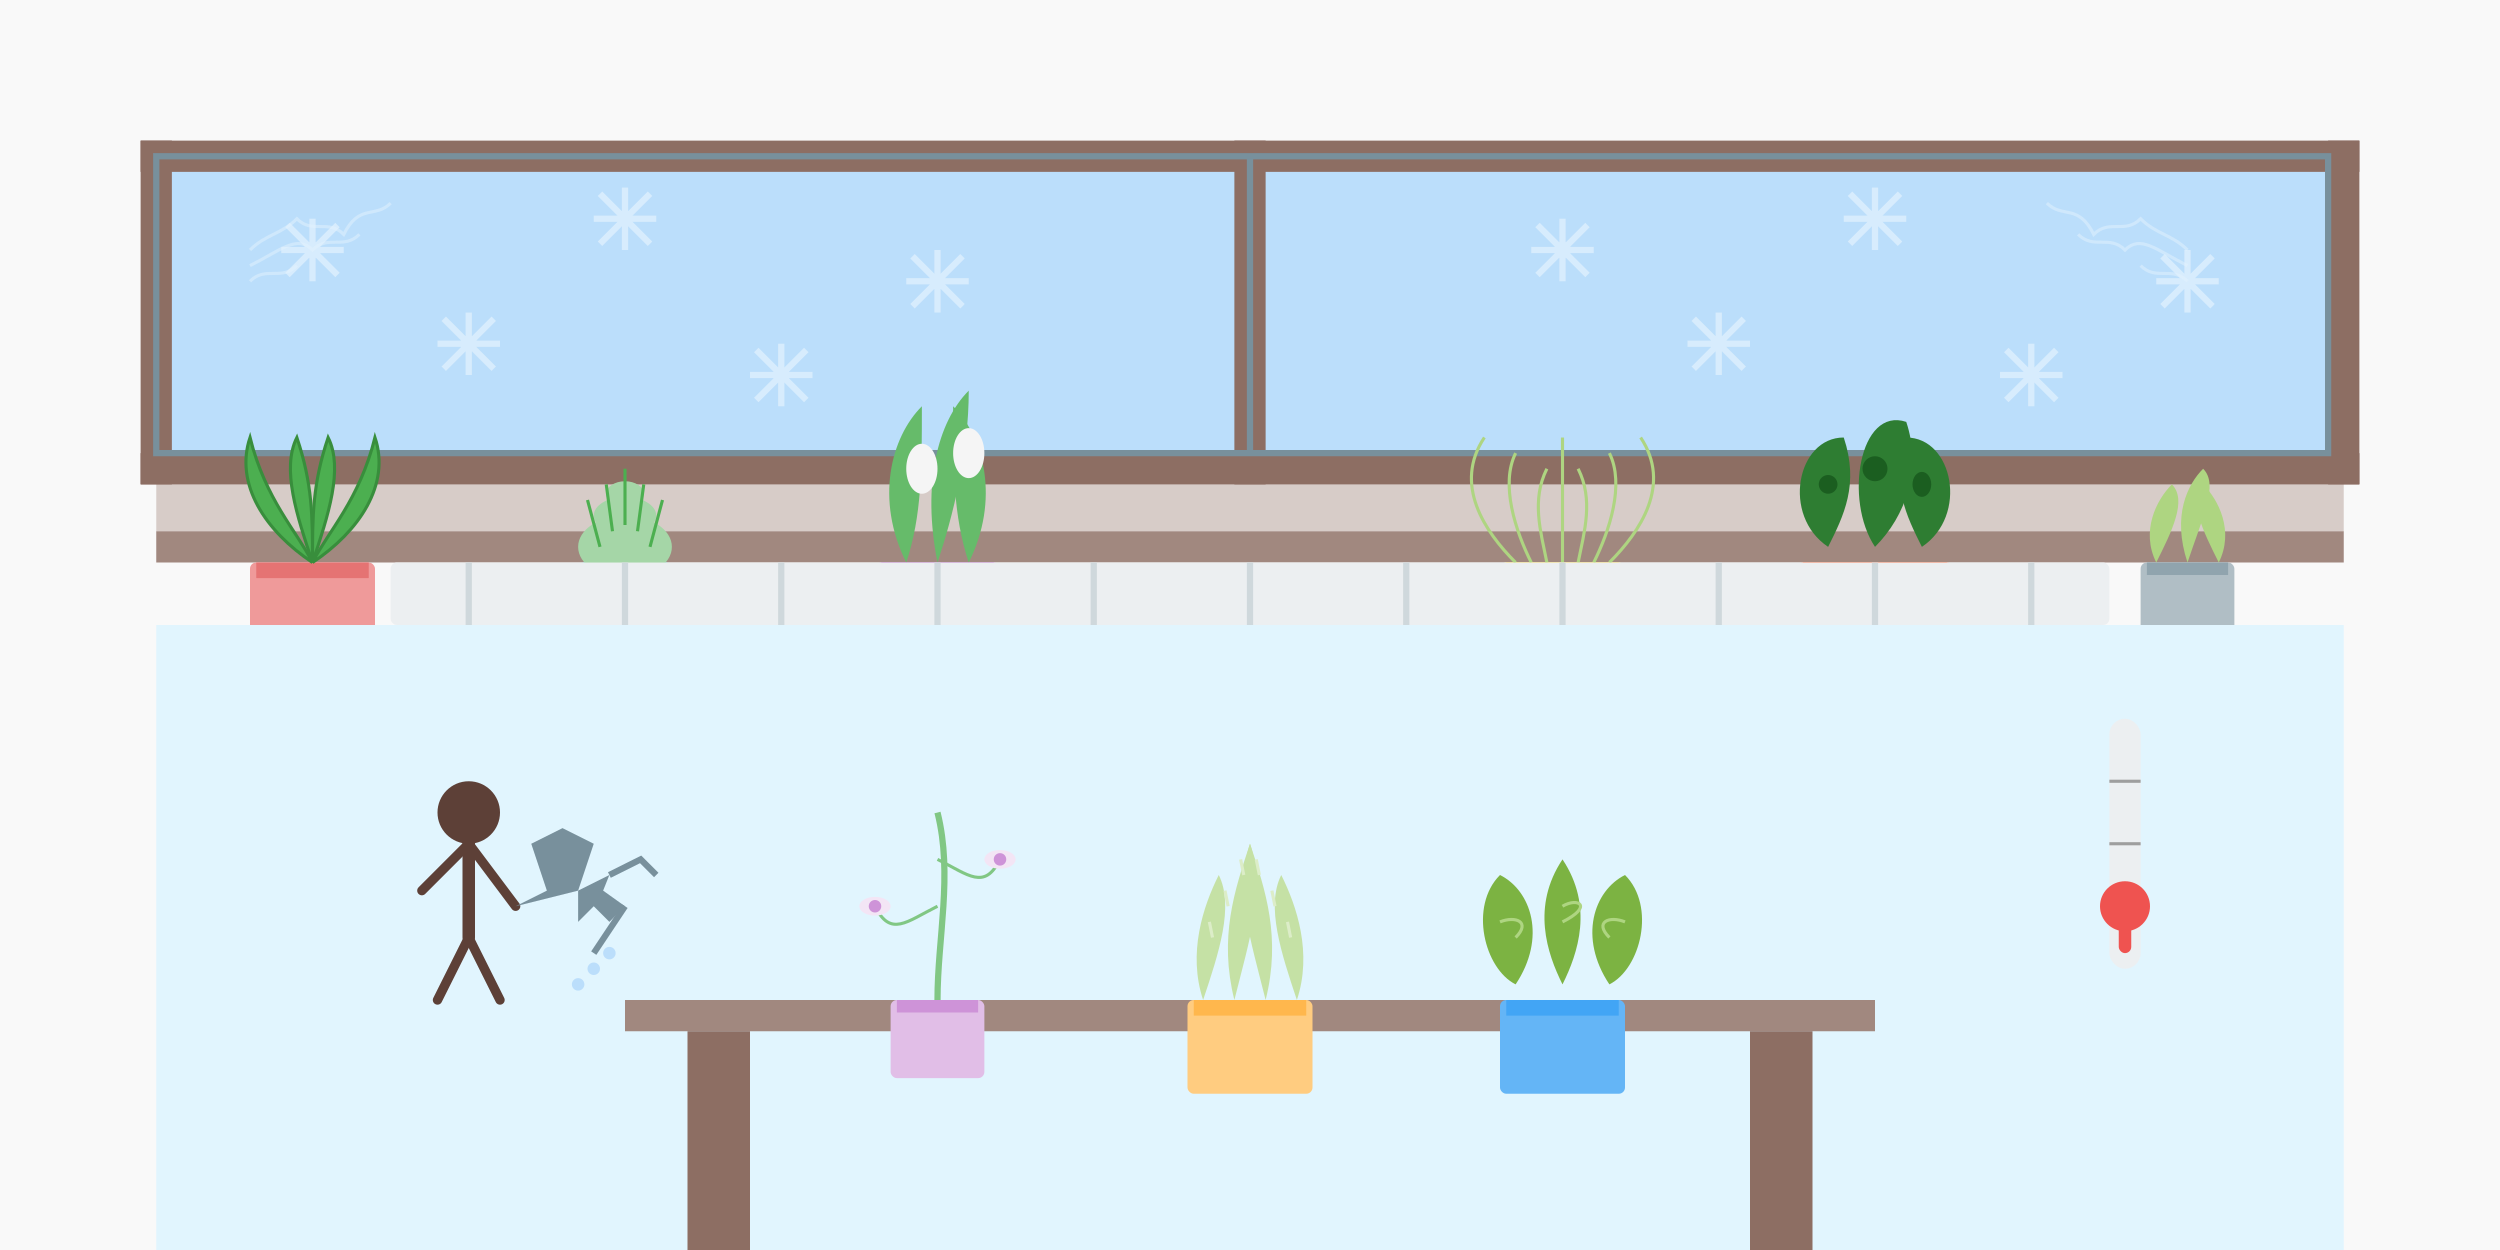<svg xmlns="http://www.w3.org/2000/svg" viewBox="0 0 800 400" width="800" height="400">
  <!-- Background -->
  <rect width="800" height="400" fill="#f9f9f9"/>
  
  <!-- Window sill with potted plants -->
  <rect x="50" y="150" width="700" height="20" fill="#d7ccc8"/>
  <rect x="50" y="170" width="700" height="10" fill="#a1887f"/>
  
  <!-- Window frame -->
  <rect x="50" y="50" width="700" height="100" fill="#bbdefb"/>
  <rect x="45" y="45" width="710" height="10" fill="#8d6e63"/>
  <rect x="45" y="145" width="710" height="10" fill="#8d6e63"/>
  <rect x="45" y="45" width="10" height="110" fill="#8d6e63"/>
  <rect x="745" y="45" width="10" height="110" fill="#8d6e63"/>
  <rect x="395" y="45" width="10" height="110" fill="#8d6e63"/>
  <path d="M50,50 L745,50 L745,145 L50,145 Z" fill="none" stroke="#78909c" stroke-width="2"/>
  <path d="M400,50 L400,145" stroke="#78909c" stroke-width="2"/>
  
  <!-- Snowflakes on the window -->
  <g fill="none" stroke="#e3f2fd" stroke-width="1" opacity="0.7">
    <path d="M100,70 L100,90 M90,80 L110,80 M92,72 L108,88 M108,72 L92,88" stroke-width="2"/>
    <path d="M150,100 L150,120 M140,110 L160,110 M142,102 L158,118 M158,102 L142,118" stroke-width="2"/>
    <path d="M200,60 L200,80 M190,70 L210,70 M192,62 L208,78 M208,62 L192,78" stroke-width="2"/>
    <path d="M250,110 L250,130 M240,120 L260,120 M242,112 L258,128 M258,112 L242,128" stroke-width="2"/>
    <path d="M300,80 L300,100 M290,90 L310,90 M292,82 L308,98 M308,82 L292,98" stroke-width="2"/>
    
    <path d="M500,70 L500,90 M490,80 L510,80 M492,72 L508,88 M508,72 L492,88" stroke-width="2"/>
    <path d="M550,100 L550,120 M540,110 L560,110 M542,102 L558,118 M558,102 L542,118" stroke-width="2"/>
    <path d="M600,60 L600,80 M590,70 L610,70 M592,62 L608,78 M608,62 L592,78" stroke-width="2"/>
    <path d="M650,110 L650,130 M640,120 L660,120 M642,112 L658,128 M658,112 L642,128" stroke-width="2"/>
    <path d="M700,80 L700,100 M690,90 L710,90 M692,82 L708,98 M708,82 L692,98" stroke-width="2"/>
  </g>
  
  <!-- Potted plants on the sill -->
  <!-- Plant 1: Fern -->
  <g transform="translate(100, 180)">
    <!-- Pot -->
    <rect x="-20" y="0" width="40" height="30" rx="2" fill="#ef9a9a"/>
    <rect x="-18" y="0" width="36" height="5" fill="#e57373"/>
    
    <!-- Plant -->
    <g fill="#4caf50">
      <path d="M0,0 C-15,-10 -25,-25 -20,-40 C-15,-20 -5,-10 0,0" stroke="#388e3c" stroke-width="1" fill="#4caf50"/>
      <path d="M0,0 C-5,-15 -10,-30 -5,-40 C0,-25 0,-15 0,0" stroke="#388e3c" stroke-width="1" fill="#4caf50"/>
      <path d="M0,0 C5,-15 10,-30 5,-40 C0,-25 0,-15 0,0" stroke="#388e3c" stroke-width="1" fill="#4caf50"/>
      <path d="M0,0 C15,-10 25,-25 20,-40 C15,-20 5,-10 0,0" stroke="#388e3c" stroke-width="1" fill="#4caf50"/>
    </g>
  </g>
  
  <!-- Plant 2: Succulent -->
  <g transform="translate(200, 180)">
    <!-- Pot -->
    <rect x="-15" y="0" width="30" height="25" rx="2" fill="#80deea"/>
    <rect x="-13" y="0" width="26" height="4" fill="#4dd0e1"/>
    
    <!-- Plant -->
    <g fill="#a5d6a7">
      <ellipse cx="0" cy="-5" rx="15" ry="10"/>
      <ellipse cx="0" cy="-15" rx="10" ry="6"/>
      <ellipse cx="0" cy="-22" rx="6" ry="4"/>
    </g>
    <g fill="#66bb6a" stroke="#4caf50" stroke-width="1">
      <path d="M-8,-5 L-12,-20 M-4,-10 L-6,-25 M0,-12 L0,-30 M4,-10 L6,-25 M8,-5 L12,-20"/>
    </g>
  </g>
  
  <!-- Plant 3: Peace Lily -->
  <g transform="translate(300, 180)">
    <!-- Pot -->
    <rect x="-20" y="0" width="40" height="30" rx="2" fill="#ce93d8"/>
    <rect x="-18" y="0" width="36" height="5" fill="#ba68c8"/>
    
    <!-- Plant -->
    <g fill="#81c784">
      <path d="M-10,0 C-20,-20 -15,-40 -5,-50 C-5,-30 -5,-15 -10,0" fill="#66bb6a"/>
      <path d="M0,0 C-5,-25 0,-45 10,-55 C10,-35 5,-15 0,0" fill="#66bb6a"/>
      <path d="M10,0 C20,-20 15,-40 5,-50 C5,-30 5,-15 10,0" fill="#66bb6a"/>
    </g>
    <!-- Flowers -->
    <ellipse cx="-5" cy="-30" rx="5" ry="8" fill="#f5f5f5"/>
    <ellipse cx="10" cy="-35" rx="5" ry="8" fill="#f5f5f5"/>
  </g>
  
  <!-- Plant 4: Spider Plant -->
  <g transform="translate(500, 180)">
    <!-- Pot -->
    <rect x="-20" y="0" width="40" height="30" rx="2" fill="#fff59d"/>
    <rect x="-18" y="0" width="36" height="5" fill="#ffd54f"/>
    
    <!-- Plant -->
    <g fill="#dcedc8" stroke="#aed581" stroke-width="1">
      <path d="M-15,0 C-25,-10 -35,-25 -25,-40" fill="none"/>
      <path d="M-10,0 C-15,-10 -20,-25 -15,-35" fill="none"/>
      <path d="M-5,0 C-7,-10 -10,-20 -5,-30" fill="none"/>
      <path d="M0,0 C0,-15 0,-30 0,-40" fill="none"/>
      <path d="M5,0 C7,-10 10,-20 5,-30" fill="none"/>
      <path d="M10,0 C15,-10 20,-25 15,-35" fill="none"/>
      <path d="M15,0 C25,-10 35,-25 25,-40" fill="none"/>
    </g>
  </g>
  
  <!-- Plant 5: Monstera -->
  <g transform="translate(600, 180)">
    <!-- Pot -->
    <rect x="-25" y="0" width="50" height="40" rx="2" fill="#ff8a65"/>
    <rect x="-23" y="0" width="46" height="7" fill="#ff7043"/>
    
    <!-- Plant -->
    <g fill="#43a047">
      <path d="M-15,-5 C-30,-15 -25,-40 -10,-40 C-5,-25 -10,-15 -15,-5" fill="#2e7d32"/>
      <path d="M0,-5 C-10,-20 -5,-50 10,-45 C15,-30 10,-15 0,-5" fill="#2e7d32"/>
      <path d="M15,-5 C30,-15 25,-40 10,-40 C5,-25 10,-15 15,-5" fill="#2e7d32"/>
      
      <!-- Leaf holes -->
      <circle cx="-15" cy="-25" r="3" fill="#1b5e20"/>
      <circle cx="0" cy="-30" r="4" fill="#1b5e20"/>
      <ellipse cx="15" cy="-25" rx="3" ry="4" fill="#1b5e20"/>
    </g>
  </g>
  
  <!-- Plant 6: Herb -->
  <g transform="translate(700, 180)">
    <!-- Pot -->
    <rect x="-15" y="0" width="30" height="25" rx="2" fill="#b0bec5"/>
    <rect x="-13" y="0" width="26" height="4" fill="#90a4ae"/>
    
    <!-- Plant -->
    <g fill="#c5e1a5">
      <path d="M-10,0 C-15,-10 -10,-20 -5,-25 C0,-20 -5,-10 -10,0" fill="#aed581"/>
      <path d="M0,0 C-5,-15 0,-25 5,-30 C10,-25 5,-15 0,0" fill="#aed581"/>
      <path d="M10,0 C15,-10 10,-20 5,-25 C0,-20 5,-10 10,0" fill="#aed581"/>
    </g>
  </g>

  <!-- Heater radiator -->
  <rect x="125" y="180" width="550" height="20" rx="2" fill="#eceff1"/>
  <g fill="none" stroke="#cfd8dc" stroke-width="2">
    <line x1="150" y1="180" x2="150" y2="200"/>
    <line x1="200" y1="180" x2="200" y2="200"/>
    <line x1="250" y1="180" x2="250" y2="200"/>
    <line x1="300" y1="180" x2="300" y2="200"/>
    <line x1="350" y1="180" x2="350" y2="200"/>
    <line x1="400" y1="180" x2="400" y2="200"/>
    <line x1="450" y1="180" x2="450" y2="200"/>
    <line x1="500" y1="180" x2="500" y2="200"/>
    <line x1="550" y1="180" x2="550" y2="200"/>
    <line x1="600" y1="180" x2="600" y2="200"/>
    <line x1="650" y1="180" x2="650" y2="200"/>
  </g>
  
  <!-- Room background -->
  <rect x="50" y="200" width="700" height="200" fill="#e1f5fe"/>
  
  <!-- Table with plants -->
  <rect x="200" y="320" width="400" height="10" fill="#a1887f"/>
  <rect x="220" y="330" width="20" height="70" fill="#8d6e63"/>
  <rect x="560" y="330" width="20" height="70" fill="#8d6e63"/>
  
  <!-- Plants on table -->
  <!-- Plant 7: Orchid -->
  <g transform="translate(300, 320)">
    <!-- Pot -->
    <rect x="-15" y="0" width="30" height="25" rx="2" fill="#e1bee7"/>
    <rect x="-13" y="0" width="26" height="4" fill="#ce93d8"/>
    
    <!-- Plant -->
    <path d="M0,0 C0,-20 5,-40 0,-60" stroke="#81c784" stroke-width="2" fill="none"/>
    <path d="M0,-30 C-10,-25 -15,-20 -20,-30" stroke="#81c784" stroke-width="1" fill="none"/>
    <path d="M0,-45 C10,-40 15,-35 20,-45" stroke="#81c784" stroke-width="1" fill="none"/>
    
    <!-- Flowers -->
    <ellipse cx="-20" cy="-30" rx="5" ry="3" fill="#f3e5f5"/>
    <ellipse cx="20" cy="-45" rx="5" ry="3" fill="#f3e5f5"/>
    <circle cx="-20" cy="-30" r="2" fill="#ce93d8"/>
    <circle cx="20" cy="-45" r="2" fill="#ce93d8"/>
  </g>
  
  <!-- Plant 8: Aloe -->
  <g transform="translate(400, 320)">
    <!-- Pot -->
    <rect x="-20" y="0" width="40" height="30" rx="2" fill="#ffcc80"/>
    <rect x="-18" y="0" width="36" height="5" fill="#ffb74d"/>
    
    <!-- Plant -->
    <g>
      <path d="M-15,0 C-20,-15 -15,-30 -10,-40 C-5,-30 -10,-15 -15,0" fill="#c5e1a5"/>
      <path d="M-5,0 C-10,-20 -5,-35 0,-50 C5,-35 0,-20 -5,0" fill="#c5e1a5"/>
      <path d="M5,0 C10,-20 5,-35 0,-50 C-5,-35 0,-20 5,0" fill="#c5e1a5"/>
      <path d="M15,0 C20,-15 15,-30 10,-40 C5,-30 10,-15 15,0" fill="#c5e1a5"/>
    </g>
    
    <!-- Highlights -->
    <g fill="none" stroke="#dcedc8" stroke-width="1">
      <path d="M-12,-20 L-13,-25 M-7,-30 L-8,-35 M-2,-40 L-3,-45 M3,-40 L2,-45 M8,-30 L7,-35 M13,-20 L12,-25"/>
    </g>
  </g>
  
  <!-- Plant 9: Calathea -->
  <g transform="translate(500, 320)">
    <!-- Pot -->
    <rect x="-20" y="0" width="40" height="30" rx="2" fill="#64b5f6"/>
    <rect x="-18" y="0" width="36" height="5" fill="#42a5f5"/>
    
    <!-- Plant -->
    <g>
      <path d="M-15,-5 C-25,-10 -30,-30 -20,-40 C-10,-35 -5,-20 -15,-5" fill="#7cb342"/>
      <path d="M0,-5 C-5,-15 -10,-30 0,-45 C10,-30 5,-15 0,-5" fill="#7cb342"/>
      <path d="M15,-5 C25,-10 30,-30 20,-40 C10,-35 5,-20 15,-5" fill="#7cb342"/>
    </g>
    
    <!-- Leaf pattern -->
    <g fill="none" stroke="#aed581" stroke-width="1">
      <path d="M-20,-25 C-15,-27 -10,-25 -15,-20"/>
      <path d="M0,-30 C5,-33 10,-30 0,-25"/>
      <path d="M20,-25 C15,-27 10,-25 15,-20"/>
    </g>
  </g>
  
  <!-- Thermometer on the wall -->
  <g transform="translate(680, 270)">
    <rect x="-5" y="-40" width="10" height="80" rx="5" fill="#eceff1"/>
    <rect x="-2" y="20" width="4" height="15" rx="2" fill="#ef5350"/>
    <circle cx="0" cy="20" r="8" fill="#ef5350"/>
    <line x1="-5" y1="0" x2="5" y2="0" stroke="#9e9e9e" stroke-width="1"/>
    <line x1="-5" y1="-20" x2="5" y2="-20" stroke="#9e9e9e" stroke-width="1"/>
  </g>
  
  <!-- Frost on corner of window -->
  <g transform="translate(80, 80)" fill="none" stroke="#e3f2fd" stroke-width="1" opacity="0.5">
    <path d="M0,0 C5,-5 10,-5 15,-10 C20,-5 25,-10 30,-5 C35,-15 40,-10 45,-15"/>
    <path d="M0,5 C10,0 15,-5 20,0 C25,-5 30,0 35,-5"/>
    <path d="M0,10 C5,5 10,10 15,5"/>
  </g>
  <g transform="translate(700, 80)" fill="none" stroke="#e3f2fd" stroke-width="1" opacity="0.5">
    <path d="M0,0 C-5,-5 -10,-5 -15,-10 C-20,-5 -25,-10 -30,-5 C-35,-15 -40,-10 -45,-15"/>
    <path d="M0,5 C-10,0 -15,-5 -20,0 C-25,-5 -30,0 -35,-5"/>
    <path d="M0,10 C-5,5 -10,10 -15,5"/>
  </g>
  
  <!-- Human silhouette watering plants -->
  <g transform="translate(150, 300)">
    <circle cx="0" cy="-40" r="10" fill="#5d4037"/>
    <path d="M0,-30 L0,0" stroke="#5d4037" stroke-width="4" stroke-linecap="round"/>
    <path d="M0,-30 L-15,-15" stroke="#5d4037" stroke-width="3" stroke-linecap="round"/>
    <path d="M0,-30 L15,-10" stroke="#5d4037" stroke-width="3" stroke-linecap="round"/>
    <path d="M0,0 L-10,20" stroke="#5d4037" stroke-width="3" stroke-linecap="round"/>
    <path d="M0,0 L10,20" stroke="#5d4037" stroke-width="3" stroke-linecap="round"/>
    
    <!-- Watering can -->
    <g transform="translate(15, -10)">
      <path d="M0,0 L20,-5 L25,-20 L15,-25 L5,-20 L10,-5 Z" fill="#78909c"/>
      <path d="M20,-5 L30,-10 L28,-5 L35,0 L30,5 L25,0 L20,5" fill="#78909c"/>
      <path d="M30,-10 L40,-15 L45,-10" stroke="#78909c" stroke-width="2" fill="none"/>
      <path d="M35,0 L25,15" stroke="#78909c" stroke-width="2" fill="none"/>
      
      <!-- Water drops -->
      <g fill="#bbdefb">
        <circle cx="30" cy="15" r="2"/>
        <circle cx="25" cy="20" r="2"/>
        <circle cx="20" cy="25" r="2"/>
      </g>
    </g>
  </g>
</svg>